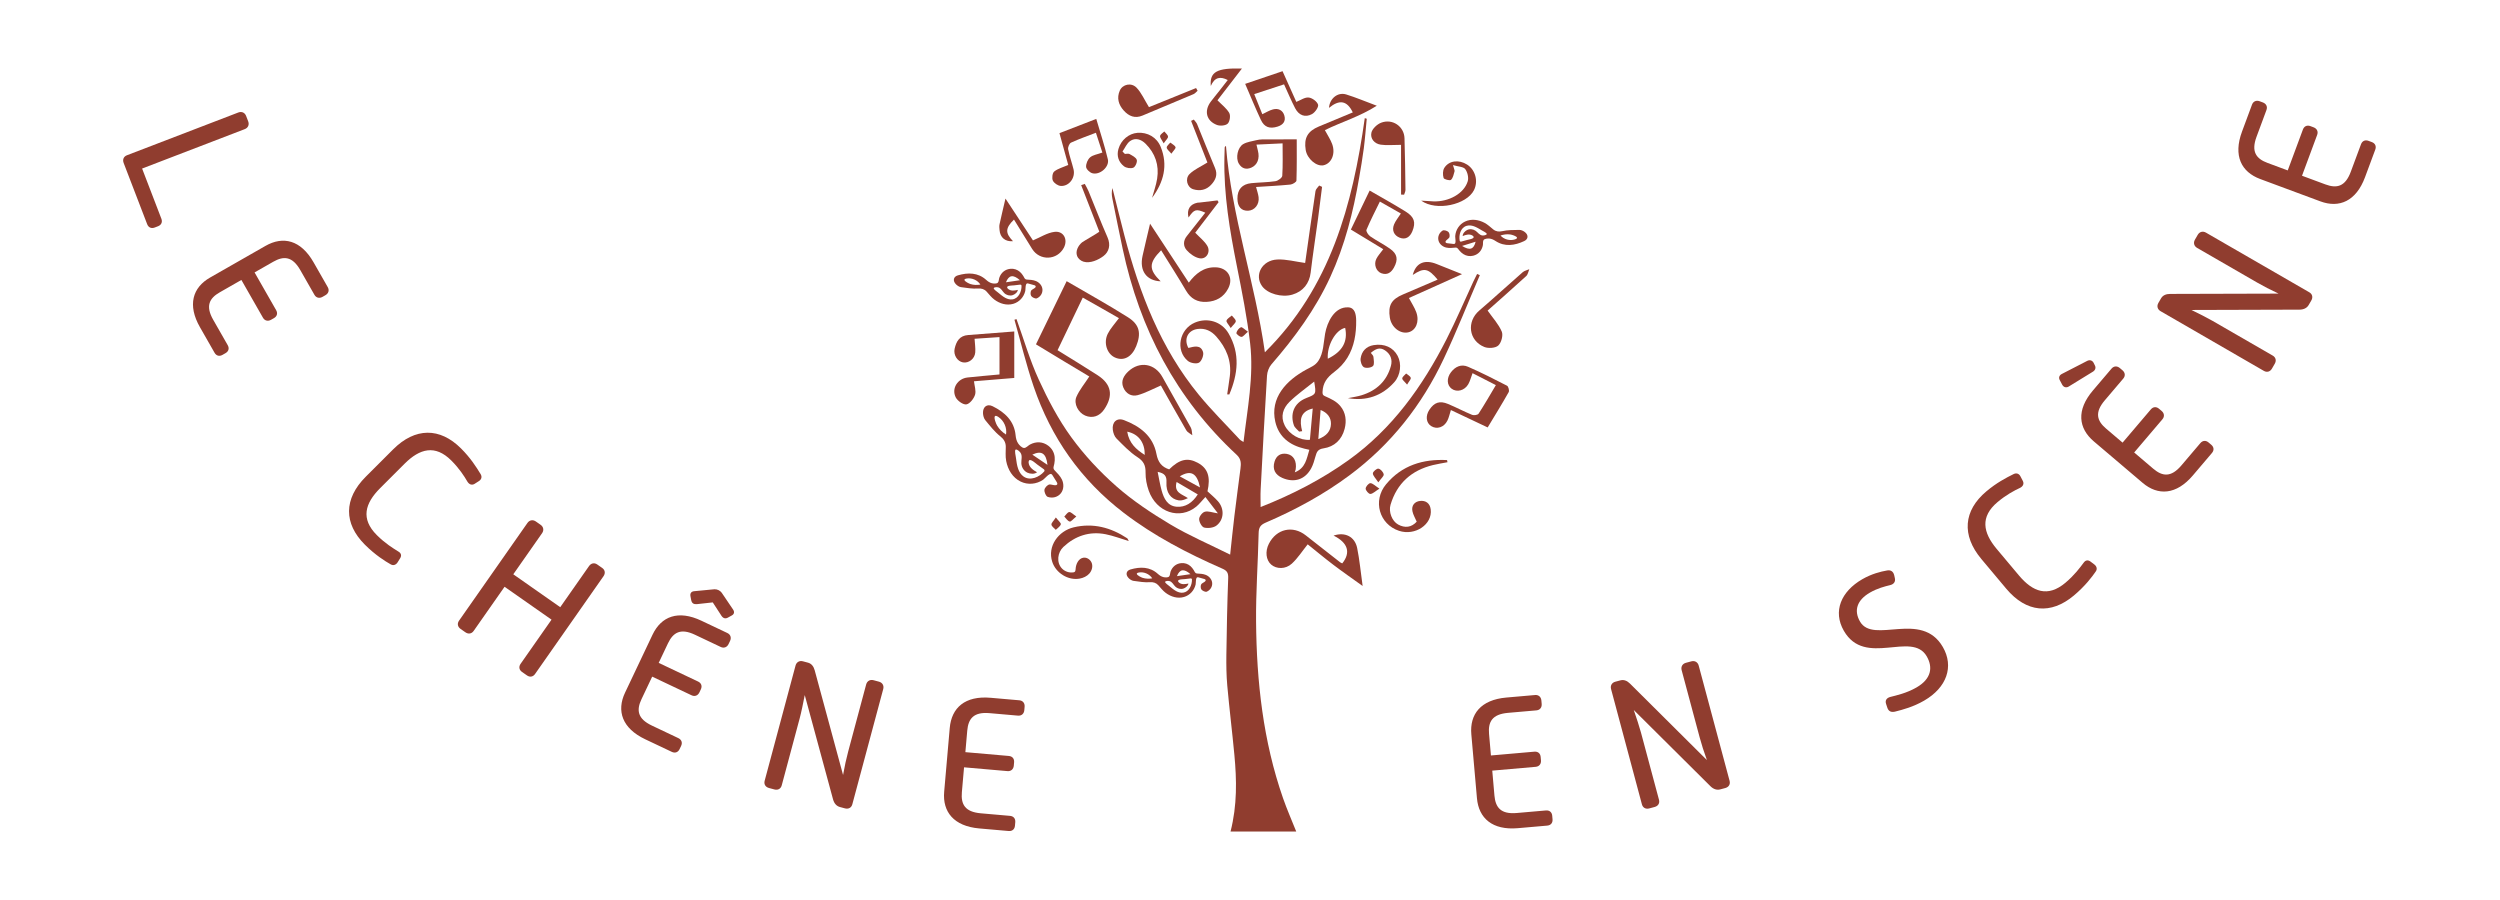 <?xml version="1.0" encoding="UTF-8" standalone="no"?>
<!-- Created with Inkscape (http://www.inkscape.org/) -->

<svg
   width="500"
   height="180"
   viewBox="0 0 132.292 47.625"
   version="1.1"
   id="svg1752"
   inkscape:version="1.2.1 (9c6d41e410, 2022-07-14)"
   sodipodi:docname="logo_horiz_brun.svg"
   xmlns:inkscape="http://www.inkscape.org/namespaces/inkscape"
   xmlns:sodipodi="http://sodipodi.sourceforge.net/DTD/sodipodi-0.dtd"
   xmlns="http://www.w3.org/2000/svg"
   xmlns:svg="http://www.w3.org/2000/svg">
  <sodipodi:namedview
     id="namedview1754"
     pagecolor="#ffffff"
     bordercolor="#666666"
     borderopacity="1.0"
     inkscape:showpageshadow="2"
     inkscape:pageopacity="0.0"
     inkscape:pagecheckerboard="0"
     inkscape:deskcolor="#d1d1d1"
     inkscape:document-units="mm"
     showgrid="false"
     inkscape:zoom="0.84096521"
     inkscape:cx="420.94488"
     inkscape:cy="2.3782197"
     inkscape:window-width="1916"
     inkscape:window-height="1031"
     inkscape:window-x="0"
     inkscape:window-y="0"
     inkscape:window-maximized="1"
     inkscape:current-layer="layer1" />
  <defs
     id="defs1749" />
  <g
     inkscape:label="Calque 1"
     inkscape:groupmode="layer"
     id="layer1">
    <g
       id="g5523">
      <path
         d="m 66.708,26.831 c 1.668,-0.658 3.214,-1.453 4.642,-2.474 2.321,-1.66 3.924,-3.906 5.198,-6.411 0.508,-0.999 0.946,-2.033 1.418,-3.05 0.063,-0.135 0.132,-0.267 0.198,-0.4 0.048,0.021 0.096,0.043 0.144,0.064 -0.634,1.476 -1.226,2.972 -1.91,4.425 -1.154,2.449 -2.788,4.529 -4.971,6.155 -1.377,1.026 -2.876,1.839 -4.45,2.515 -0.282,0.121 -0.368,0.261 -0.374,0.559 -0.035,1.555 -0.149,3.11 -0.136,4.665 0.027,3.184 0.371,6.329 1.427,9.359 0.209,0.6 0.467,1.183 0.698,1.764 h -3.476 c 0.355,-1.395 0.328,-2.731 0.202,-4.068 -0.115,-1.219 -0.265,-2.434 -0.375,-3.654 -0.048,-0.539 -0.055,-1.083 -0.048,-1.624 0.019,-1.356 0.045,-2.712 0.097,-4.066 0.011,-0.277 -0.065,-0.393 -0.308,-0.499 -1.841,-0.806 -3.617,-1.727 -5.222,-2.956 -2.273,-1.74 -3.844,-3.982 -4.763,-6.675 -0.396,-1.161 -0.682,-2.36 -1.018,-3.542 0.036,-0.011 0.072,-0.021 0.109,-0.032 0.387,1.071 0.705,2.173 1.179,3.204 0.484,1.054 1.033,2.102 1.712,3.037 0.69,0.949 1.51,1.829 2.391,2.604 0.871,0.766 1.856,1.421 2.855,2.017 0.992,0.592 2.064,1.05 3.169,1.601 0.083,-0.768 0.147,-1.413 0.225,-2.055 0.101,-0.832 0.213,-1.663 0.32,-2.494 0.035,-0.271 0.043,-0.507 -0.2,-0.733 -3.204,-2.971 -5.131,-6.653 -6.033,-10.9 -0.188,-0.886 -0.368,-1.774 -0.546,-2.661 -0.036,-0.178 -0.047,-0.361 0.004,-0.556 0.212,0.841 0.417,1.684 0.637,2.523 0.798,3.045 1.91,5.95 3.934,8.417 0.677,0.825 1.439,1.579 2.164,2.364 0.044,0.047 0.11,0.074 0.201,0.134 0.206,-1.764 0.553,-3.48 0.351,-5.215 -0.16,-1.378 -0.433,-2.745 -0.705,-4.107 -0.376,-1.886 -0.696,-3.775 -0.657,-5.707 0.004,-0.186 0.008,-0.371 0.015,-0.557 9.15e-4,-0.025 0.02,-0.05 0.068,-0.082 0.289,3.702 1.538,7.215 2.059,10.921 3.473,-3.436 4.639,-7.8 5.286,-12.39 l 0.104,0.033 C 72.274,6.806 72.235,7.33 72.168,7.851 72.101,8.371 72.011,8.889 71.922,9.405 c -0.311,1.808 -0.756,3.576 -1.528,5.253 -0.788,1.713 -1.888,3.21 -3.116,4.625 -0.133,0.153 -0.219,0.391 -0.232,0.596 -0.124,2.007 -0.23,4.016 -0.336,6.024 -0.016,0.295 -0.002,0.591 -0.002,0.928"
         style="fill:#903d2f;fill-opacity:1;fill-rule:nonzero;stroke:none;stroke-width:0.114"
         id="path22"
         clip-path="none" />
      <path
         d="m 54.82,18.221 c 0.548,-1.128 1.075,-2.213 1.624,-3.342 1.104,0.645 2.197,1.248 3.25,1.914 0.614,0.388 0.701,0.85 0.432,1.521 -0.234,0.582 -0.668,0.813 -1.132,0.601 -0.417,-0.19 -0.614,-0.781 -0.371,-1.26 0.144,-0.285 0.374,-0.526 0.588,-0.819 -0.292,-0.167 -0.607,-0.347 -0.922,-0.526 -0.319,-0.181 -0.64,-0.362 -0.993,-0.562 -0.454,0.947 -0.894,1.866 -1.334,2.784 0.728,0.453 1.434,0.879 2.125,1.327 0.733,0.476 0.837,1.079 0.341,1.809 -0.248,0.365 -0.624,0.485 -1.007,0.322 -0.359,-0.154 -0.62,-0.627 -0.46,-0.993 0.16,-0.366 0.429,-0.685 0.681,-1.074 -0.41,-0.246 -0.881,-0.527 -1.35,-0.81 -0.474,-0.286 -0.947,-0.573 -1.472,-0.892"
         style="fill:#903d2f;fill-opacity:1;fill-rule:nonzero;stroke:none;stroke-width:0.114"
         id="path26"
         clip-path="none" />
      <path
         d="m 69.199,28.804 c -0.288,0.359 -0.524,0.732 -0.838,1.021 -0.337,0.309 -0.816,0.291 -1.093,0.052 -0.277,-0.239 -0.329,-0.696 -0.125,-1.099 0.402,-0.796 1.269,-0.991 1.957,-0.446 0.602,0.477 1.209,0.949 1.815,1.422 0.033,0.026 0.075,0.039 0.113,0.058 0.463,-0.575 0.299,-1.096 -0.46,-1.469 0.593,-0.208 1.126,0.048 1.249,0.658 0.126,0.622 0.184,1.257 0.289,2.008 -0.57,-0.411 -1.067,-0.754 -1.548,-1.12 -0.483,-0.367 -0.95,-0.757 -1.36,-1.085"
         style="fill:#903d2f;fill-opacity:1;fill-rule:nonzero;stroke:none;stroke-width:0.114"
         id="path30"
         clip-path="none" />
      <path
         d="m 61.443,13.244 c -0.665,0.675 -0.658,1.021 -0.024,1.643 -0.753,-0.031 -1.133,-0.56 -0.959,-1.346 0.116,-0.523 0.243,-1.043 0.397,-1.704 0.712,1.083 1.373,2.089 2.05,3.119 0.362,-0.477 0.789,-0.829 1.418,-0.811 0.644,0.019 0.966,0.558 0.664,1.128 -0.239,0.453 -0.633,0.675 -1.141,0.702 -0.487,0.026 -0.837,-0.168 -1.089,-0.598 -0.415,-0.709 -0.862,-1.4 -1.316,-2.133"
         style="fill:#903d2f;fill-opacity:1;fill-rule:nonzero;stroke:none;stroke-width:0.114"
         id="path34"
         clip-path="none" />
      <path
         d="m 69.064,13.915 c 0.174,-1.221 0.354,-2.515 0.548,-3.806 0.016,-0.104 0.128,-0.195 0.195,-0.291 0.051,0.023 0.102,0.047 0.153,0.07 -0.07,0.557 -0.137,1.114 -0.212,1.671 -0.129,0.956 -0.278,1.91 -0.392,2.868 -0.068,0.568 -0.399,0.997 -0.971,1.164 -0.561,0.164 -1.311,-0.047 -1.601,-0.45 -0.422,-0.586 -0.004,-1.372 0.805,-1.409 0.478,-0.022 0.963,0.114 1.474,0.183"
         style="fill:#903d2f;fill-opacity:1;fill-rule:nonzero;stroke:none;stroke-width:0.114"
         id="path38"
         clip-path="none" />
      <path
         d="m 52.89,19.817 v -1.979 c -0.427,0.029 -0.873,0.059 -1.319,0.089 0.015,0.257 0.055,0.493 0.036,0.723 -0.028,0.342 -0.347,0.581 -0.652,0.526 -0.298,-0.054 -0.512,-0.395 -0.439,-0.723 0.086,-0.387 0.259,-0.691 0.716,-0.724 0.805,-0.057 1.609,-0.124 2.44,-0.189 v 2.46 c -0.732,0.06 -1.436,0.118 -2.132,0.176 0.026,0.248 0.122,0.509 0.055,0.718 -0.066,0.207 -0.279,0.478 -0.459,0.505 -0.171,0.025 -0.467,-0.187 -0.561,-0.37 -0.239,-0.469 0.099,-0.997 0.627,-1.054 0.549,-0.059 1.099,-0.105 1.688,-0.16"
         style="fill:#903d2f;fill-opacity:1;fill-rule:nonzero;stroke:none;stroke-width:0.114"
         id="path42"
         clip-path="none" />
      <path
         d="m 66.488,7.653 c 0.031,0.128 0.052,0.225 0.076,0.32 0.108,0.415 -0.025,0.76 -0.354,0.9 -0.278,0.118 -0.505,0.038 -0.656,-0.216 -0.177,-0.298 -0.067,-0.857 0.236,-1.033 0.199,-0.115 0.45,-0.145 0.68,-0.203 0.11,-0.028 0.225,-0.044 0.338,-0.045 0.597,-0.004 1.193,-0.002 1.811,-0.002 0,0.687 0.01,1.435 -0.015,2.182 -0.003,0.077 -0.204,0.2 -0.322,0.211 -0.593,0.058 -1.19,0.087 -1.815,0.128 0.049,0.193 0.112,0.363 0.134,0.539 0.048,0.383 -0.209,0.703 -0.555,0.717 -0.359,0.014 -0.561,-0.215 -0.565,-0.64 -0.004,-0.484 0.245,-0.77 0.737,-0.819 0.424,-0.042 0.854,-0.041 1.274,-0.104 0.138,-0.021 0.355,-0.179 0.362,-0.285 0.036,-0.564 0.017,-1.132 0.017,-1.717 -0.469,0.023 -0.906,0.044 -1.385,0.066"
         style="fill:#903d2f;fill-opacity:1;fill-rule:nonzero;stroke:none;stroke-width:0.114"
         id="path46"
         clip-path="none" />
      <path
         d="m 78.724,22.619 c -0.683,-0.323 -1.31,-0.619 -1.948,-0.921 -0.062,0.195 -0.1,0.389 -0.184,0.559 -0.177,0.359 -0.557,0.479 -0.856,0.292 -0.273,-0.17 -0.315,-0.541 -0.097,-0.867 0.259,-0.388 0.544,-0.49 0.983,-0.307 0.432,0.179 0.846,0.401 1.278,0.578 0.094,0.038 0.296,0.007 0.341,-0.062 0.316,-0.485 0.604,-0.989 0.915,-1.512 -0.432,-0.221 -0.831,-0.426 -1.234,-0.632 -0.084,0.222 -0.13,0.418 -0.226,0.584 -0.197,0.341 -0.604,0.441 -0.878,0.241 -0.26,-0.19 -0.274,-0.565 -0.038,-0.874 0.236,-0.308 0.553,-0.443 0.903,-0.29 0.701,0.306 1.385,0.651 2.064,1.003 0.073,0.038 0.131,0.262 0.088,0.338 -0.348,0.618 -0.722,1.222 -1.112,1.869"
         style="fill:#903d2f;fill-opacity:1;fill-rule:nonzero;stroke:none;stroke-width:0.114"
         id="path50"
         clip-path="none" />
      <path
         d="m 72.478,10.084 c 0.656,0.381 1.289,0.729 1.902,1.11 0.468,0.29 0.547,0.574 0.359,1.04 -0.126,0.311 -0.36,0.47 -0.675,0.343 -0.296,-0.119 -0.423,-0.387 -0.295,-0.701 0.078,-0.191 0.219,-0.356 0.36,-0.578 -0.338,-0.192 -0.7,-0.398 -1.111,-0.632 -0.248,0.511 -0.499,0.994 -0.709,1.495 -0.032,0.077 0.095,0.273 0.198,0.344 0.338,0.234 0.71,0.419 1.046,0.656 0.395,0.278 0.443,0.574 0.21,0.998 -0.147,0.266 -0.357,0.413 -0.667,0.3 -0.275,-0.1 -0.409,-0.464 -0.267,-0.755 0.085,-0.174 0.226,-0.321 0.369,-0.517 -0.561,-0.34 -1.125,-0.682 -1.714,-1.04 0.332,-0.689 0.655,-1.361 0.993,-2.063"
         style="fill:#903d2f;fill-opacity:1;fill-rule:nonzero;stroke:none;stroke-width:0.114"
         id="path54"
         clip-path="none" />
      <path
         d="m 70.108,6.886 c 0.139,0.262 0.293,0.487 0.385,0.735 0.189,0.51 -0.03,1.024 -0.448,1.123 -0.372,0.088 -0.875,-0.338 -0.951,-0.805 -0.103,-0.633 0.099,-0.996 0.693,-1.244 0.599,-0.249 1.198,-0.498 1.798,-0.747 -0.301,-0.629 -0.707,-0.696 -1.258,-0.24 0.03,-0.492 0.459,-0.849 0.91,-0.71 0.511,0.158 1.005,0.368 1.619,0.597 -0.914,0.581 -1.879,0.862 -2.747,1.291"
         style="fill:#903d2f;fill-opacity:1;fill-rule:nonzero;stroke:none;stroke-width:0.114"
         id="path58"
         clip-path="none" />
      <path
         d="m 76.075,14.797 c -0.511,-0.612 -0.717,-0.643 -1.317,-0.248 0.154,-0.591 0.557,-0.809 1.147,-0.621 0.04,0.013 0.08,0.028 0.12,0.044 0.404,0.161 0.807,0.322 1.34,0.535 -1.008,0.453 -1.924,0.865 -2.81,1.263 0.14,0.267 0.301,0.502 0.393,0.761 0.174,0.493 -0.025,0.955 -0.416,1.052 -0.435,0.108 -0.906,-0.261 -0.986,-0.774 -0.102,-0.652 0.084,-0.972 0.7,-1.23 0.6,-0.252 1.196,-0.512 1.829,-0.783"
         style="fill:#903d2f;fill-opacity:1;fill-rule:nonzero;stroke:none;stroke-width:0.114"
         id="path62"
         clip-path="none" />
      <path
         d="m 76.595,24.46 c -0.255,0.049 -0.512,0.088 -0.764,0.149 -1.141,0.278 -1.909,0.967 -2.248,2.099 -0.114,0.38 0.08,0.871 0.4,1.047 0.367,0.202 0.707,0.153 0.985,-0.148 -0.083,-0.195 -0.188,-0.366 -0.226,-0.551 -0.064,-0.309 0.12,-0.516 0.402,-0.548 0.292,-0.033 0.523,0.113 0.565,0.449 0.098,0.792 -0.825,1.414 -1.679,1.132 -1.042,-0.344 -1.405,-1.595 -0.684,-2.462 0.839,-1.009 1.961,-1.345 3.227,-1.281 0.008,0.038 0.015,0.076 0.023,0.114"
         style="fill:#903d2f;fill-opacity:1;fill-rule:nonzero;stroke:none;stroke-width:0.114"
         id="path66"
         clip-path="none" />
      <path
         d="M 58.334,8.072 C 58.227,7.745 58.114,7.398 57.992,7.025 c -0.454,0.175 -0.894,0.328 -1.315,0.522 -0.09,0.041 -0.176,0.243 -0.155,0.35 0.07,0.36 0.2,0.708 0.287,1.066 0.107,0.443 -0.233,0.903 -0.676,0.876 -0.151,-0.009 -0.356,-0.147 -0.419,-0.282 -0.06,-0.128 -0.026,-0.402 0.072,-0.481 0.195,-0.157 0.462,-0.224 0.742,-0.346 -0.139,-0.505 -0.295,-1.07 -0.465,-1.684 0.626,-0.242 1.254,-0.485 1.948,-0.754 0.215,0.736 0.445,1.43 0.613,2.138 0.095,0.402 -0.424,0.851 -0.826,0.736 -0.136,-0.039 -0.319,-0.215 -0.325,-0.336 -0.009,-0.169 0.085,-0.395 0.214,-0.505 0.15,-0.128 0.385,-0.157 0.649,-0.253"
         style="fill:#903d2f;fill-opacity:1;fill-rule:nonzero;stroke:none;stroke-width:0.114"
         id="path70"
         clip-path="none" />
      <path
         d="m 65.89,4.438 c 0.677,-0.23 1.315,-0.446 1.978,-0.671 0.253,0.564 0.495,1.105 0.729,1.625 0.223,-0.087 0.446,-0.252 0.651,-0.232 0.187,0.019 0.447,0.209 0.5,0.378 0.039,0.127 -0.16,0.412 -0.323,0.5 -0.362,0.197 -0.694,0.066 -0.89,-0.31 -0.208,-0.401 -0.383,-0.82 -0.587,-1.265 -0.517,0.169 -1.024,0.335 -1.578,0.517 0.149,0.372 0.289,0.718 0.428,1.064 0.194,-0.09 0.371,-0.205 0.566,-0.255 0.283,-0.073 0.52,0.044 0.601,0.331 0.084,0.295 -0.067,0.487 -0.357,0.579 C 67.193,6.83 66.907,6.738 66.722,6.345 66.435,5.732 66.179,5.104 65.89,4.438"
         style="fill:#903d2f;fill-opacity:1;fill-rule:nonzero;stroke:none;stroke-width:0.114"
         id="path74"
         clip-path="none" />
      <path
         d="m 61.43,20.398 c -0.449,0.193 -0.827,0.405 -1.232,0.513 -0.326,0.087 -0.623,-0.082 -0.758,-0.413 -0.138,-0.338 0.028,-0.619 0.262,-0.84 0.605,-0.57 1.413,-0.424 1.812,0.298 0.494,0.893 1.008,1.777 1.501,2.671 0.063,0.115 0.054,0.269 0.079,0.405 -0.107,-0.084 -0.252,-0.147 -0.316,-0.257 -0.477,-0.82 -0.938,-1.65 -1.348,-2.377"
         style="fill:#903d2f;fill-opacity:1;fill-rule:nonzero;stroke:none;stroke-width:0.114"
         id="path78"
         clip-path="none" />
      <path
         d="m 78.72,16.434 c 0.271,0.387 0.582,0.72 0.749,1.114 0.083,0.195 -0.023,0.587 -0.185,0.736 -0.15,0.138 -0.525,0.162 -0.737,0.077 -0.833,-0.335 -0.948,-1.345 -0.271,-1.925 0.777,-0.666 1.531,-1.36 2.302,-2.033 0.092,-0.08 0.23,-0.106 0.347,-0.157 -0.052,0.122 -0.072,0.28 -0.162,0.362 -0.701,0.641 -1.415,1.268 -2.043,1.827"
         style="fill:#903d2f;fill-opacity:1;fill-rule:nonzero;stroke:none;stroke-width:0.114"
         id="path82"
         clip-path="none" />
      <path
         d="m 53.656,11.62 c -0.465,0.455 -0.467,0.713 -0.051,1.144 -0.408,0.035 -0.682,-0.191 -0.713,-0.592 -0.008,-0.099 -0.021,-0.203 -5.71e-4,-0.299 0.088,-0.411 0.188,-0.82 0.315,-1.365 0.545,0.829 1.03,1.567 1.455,2.213 0.389,-0.162 0.749,-0.401 1.135,-0.451 0.486,-0.063 0.728,0.405 0.499,0.839 -0.354,0.67 -1.273,0.707 -1.677,0.065 -0.316,-0.503 -0.626,-1.011 -0.962,-1.555"
         style="fill:#903d2f;fill-opacity:1;fill-rule:nonzero;stroke:none;stroke-width:0.114"
         id="path86"
         clip-path="none" />
      <path
         d="m 62.884,18.413 c 0.3,-0.077 0.655,-0.185 0.778,0.216 0.049,0.16 -0.072,0.476 -0.212,0.56 -0.136,0.081 -0.453,0.025 -0.592,-0.09 -0.672,-0.558 -0.452,-1.681 0.373,-2.029 0.664,-0.28 1.413,-0.057 1.779,0.57 0.627,1.074 0.497,2.158 0.041,3.234 -0.037,-0.002 -0.075,-0.004 -0.112,-0.006 0.047,-0.319 0.098,-0.638 0.139,-0.957 0.104,-0.818 -0.189,-1.508 -0.719,-2.106 -0.254,-0.287 -0.58,-0.451 -0.986,-0.397 -0.511,0.068 -0.742,0.528 -0.488,1.005"
         style="fill:#903d2f;fill-opacity:1;fill-rule:nonzero;stroke:none;stroke-width:0.114"
         id="path90"
         clip-path="none" />
      <path
         d="m 56.892,30.233 c 0.021,-0.035 0.023,-0.083 0.026,-0.125 0.014,-0.266 0.16,-0.567 0.424,-0.598 0.192,-0.023 0.381,0.121 0.437,0.306 0.056,0.185 -0.008,0.393 -0.137,0.537 -0.129,0.144 -0.314,0.228 -0.504,0.264 -0.611,0.115 -1.267,-0.296 -1.457,-0.887 -0.268,-0.833 0.333,-1.634 1.133,-1.825 1.028,-0.245 1.966,0.007 2.832,0.578 0.031,0.02 0.042,0.071 0.085,0.148 -0.43,-0.129 -0.82,-0.281 -1.225,-0.361 -0.854,-0.168 -1.61,0.087 -2.235,0.672 -0.309,0.289 -0.383,0.825 -0.072,1.145 0.152,0.156 0.38,0.233 0.596,0.201 0.025,-0.004 0.051,-0.009 0.071,-0.024 0.011,-0.008 0.02,-0.018 0.026,-0.029"
         style="fill:#903d2f;fill-opacity:1;fill-rule:nonzero;stroke:none;stroke-width:0.114"
         id="path94"
         clip-path="none" />
      <path
         d="m 57.403,9.731 c 0.067,0.129 0.145,0.255 0.2,0.389 0.335,0.812 0.648,1.633 1.002,2.436 0.18,0.408 0.081,0.771 -0.215,0.995 -0.271,0.205 -0.706,0.402 -1.051,0.297 -0.151,-0.046 -0.286,-0.157 -0.342,-0.305 -0.096,-0.253 0.053,-0.54 0.258,-0.715 0.066,-0.056 0.927,-0.545 0.916,-0.572 -0.286,-0.733 -0.622,-1.596 -0.958,-2.459 0.063,-0.022 0.126,-0.044 0.189,-0.066"
         style="fill:#903d2f;fill-opacity:1;fill-rule:nonzero;stroke:none;stroke-width:0.114"
         id="path98"
         clip-path="none" />
      <path
         d="m 60.799,5.67 c 0.766,-0.311 1.63,-0.661 2.494,-1.011 0.027,0.048 0.053,0.096 0.08,0.144 -0.072,0.061 -0.134,0.144 -0.217,0.179 -0.898,0.382 -1.799,0.754 -2.698,1.133 -0.402,0.17 -0.724,0.032 -0.991,-0.264 -0.275,-0.305 -0.384,-0.663 -0.211,-1.058 0.146,-0.334 0.61,-0.443 0.89,-0.15 0.258,0.271 0.414,0.64 0.653,1.027"
         style="fill:#903d2f;fill-opacity:1;fill-rule:nonzero;stroke:none;stroke-width:0.114"
         id="path102"
         clip-path="none" />
      <path
         d="m 74.139,7.665 c -0.438,0 -0.763,0.036 -1.076,-0.01 C 72.728,7.607 72.501,7.332 72.57,7.022 c 0.046,-0.209 0.3,-0.446 0.516,-0.529 0.601,-0.231 1.217,0.198 1.236,0.823 0.027,0.91 0.04,1.821 0.051,2.732 0.001,0.084 -0.047,0.169 -0.072,0.254 -0.054,-0.002 -0.107,-0.003 -0.161,-0.005 z"
         style="fill:#903d2f;fill-opacity:1;fill-rule:nonzero;stroke:none;stroke-width:0.114"
         id="path106"
         clip-path="none" />
      <path
         d="m 59.529,8.145 c 0.082,0 0.181,-0.03 0.242,0.006 0.144,0.084 0.341,0.176 0.383,0.308 0.037,0.114 -0.074,0.368 -0.182,0.414 -0.135,0.057 -0.376,0.019 -0.496,-0.075 -0.286,-0.224 -0.396,-0.55 -0.292,-0.913 0.136,-0.478 0.549,-0.82 1.006,-0.856 0.53,-0.042 1.021,0.232 1.228,0.738 0.401,0.979 0.16,1.874 -0.454,2.702 0.092,-0.337 0.214,-0.669 0.268,-1.012 0.114,-0.718 -0.103,-1.35 -0.619,-1.859 -0.224,-0.221 -0.535,-0.332 -0.814,-0.132 -0.175,0.126 -0.269,0.363 -0.4,0.551 0.043,0.043 0.086,0.086 0.128,0.13"
         style="fill:#903d2f;fill-opacity:1;fill-rule:nonzero;stroke:none;stroke-width:0.114"
         id="path110"
         clip-path="none" />
      <path
         d="m 71.323,21.07 c 0.243,-0.05 0.492,-0.082 0.728,-0.155 0.789,-0.243 1.335,-0.75 1.553,-1.555 0.087,-0.322 -0.012,-0.617 -0.313,-0.819 -0.286,-0.192 -0.506,-0.071 -0.752,0.132 0.053,0.076 0.131,0.138 0.138,0.207 0.016,0.166 0.063,0.4 -0.023,0.487 -0.096,0.096 -0.366,0.131 -0.485,0.062 -0.112,-0.065 -0.19,-0.308 -0.17,-0.457 0.053,-0.383 0.295,-0.645 0.688,-0.709 0.575,-0.093 1.036,0.123 1.272,0.569 0.221,0.419 0.16,1.015 -0.18,1.395 -0.653,0.73 -1.485,1.008 -2.457,0.842"
         style="fill:#903d2f;fill-opacity:1;fill-rule:nonzero;stroke:none;stroke-width:0.114"
         id="path114"
         clip-path="none" />
      <path
         d="m 65.718,3.628 c -0.474,0.616 -0.898,1.165 -1.294,1.679 0.221,0.228 0.478,0.418 0.624,0.672 0.078,0.137 0.031,0.451 -0.081,0.562 C 64.855,6.65 64.564,6.675 64.399,6.613 63.831,6.398 63.705,5.867 64.071,5.379 64.216,5.185 64.372,5 64.522,4.81 64.669,4.623 64.813,4.436 64.969,4.235 64.572,4.032 64.277,4.08 64.071,4.55 64.006,3.796 64.403,3.589 65.718,3.628"
         style="fill:#903d2f;fill-opacity:1;fill-rule:nonzero;stroke:none;stroke-width:0.114"
         id="path118"
         clip-path="none" />
      <path
         d="m 64.485,10.697 c -0.429,0.561 -0.858,1.122 -1.238,1.618 0.23,0.242 0.483,0.435 0.636,0.689 0.197,0.327 -0.045,0.73 -0.405,0.664 -0.249,-0.045 -0.509,-0.234 -0.683,-0.43 -0.184,-0.207 -0.194,-0.494 0.007,-0.745 0.328,-0.408 0.649,-0.821 0.978,-1.239 -0.492,-0.214 -0.587,-0.183 -0.887,0.256 -0.101,-0.422 0.069,-0.703 0.478,-0.785 0.042,-0.008 0.086,-0.004 0.128,-0.009 0.309,-0.036 0.618,-0.074 0.927,-0.111 0.019,0.031 0.039,0.061 0.058,0.092"
         style="fill:#903d2f;fill-opacity:1;fill-rule:nonzero;stroke:none;stroke-width:0.114"
         id="path122"
         clip-path="none" />
      <path
         d="M 63.892,8.599 C 63.628,7.925 63.329,7.16 63.029,6.396 c 0.048,-0.023 0.096,-0.046 0.144,-0.069 0.059,0.08 0.136,0.152 0.173,0.241 0.319,0.773 0.622,1.553 0.949,2.322 0.154,0.362 0.028,0.637 -0.207,0.889 -0.259,0.279 -0.595,0.341 -0.944,0.236 C 62.822,9.919 62.691,9.459 62.95,9.207 63.2,8.964 63.542,8.818 63.892,8.599"
         style="fill:#903d2f;fill-opacity:1;fill-rule:nonzero;stroke:none;stroke-width:0.114"
         id="path126"
         clip-path="none" />
      <path
         d="m 75.205,10.617 c 0.264,0.016 0.454,0.032 0.645,0.039 0.818,0.031 1.625,-0.415 1.819,-1.067 C 77.725,9.399 77.656,9.108 77.534,8.947 77.437,8.82 77.171,8.82 76.887,8.736 c 0.054,0.205 0.098,0.276 0.083,0.331 -0.046,0.16 -0.08,0.353 -0.191,0.451 -0.06,0.054 -0.365,-0.027 -0.388,-0.1 -0.05,-0.161 -0.05,-0.393 0.035,-0.53 0.246,-0.396 0.775,-0.455 1.208,-0.179 0.439,0.279 0.601,0.88 0.364,1.353 -0.387,0.772 -1.993,1.131 -2.792,0.556"
         style="fill:#903d2f;fill-opacity:1;fill-rule:nonzero;stroke:none;stroke-width:0.114"
         id="path130"
         clip-path="none" />
      <path
         d="m 72.995,25.858 c -0.227,0.141 -0.353,0.277 -0.482,0.28 -0.086,0.003 -0.249,-0.185 -0.247,-0.284 0.002,-0.104 0.165,-0.291 0.25,-0.287 0.131,0.007 0.256,0.145 0.479,0.291"
         style="fill:#903d2f;fill-opacity:1;fill-rule:nonzero;stroke:none;stroke-width:0.114"
         id="path134"
         clip-path="none" />
      <path
         d="m 72.934,25.523 c -0.144,-0.222 -0.286,-0.349 -0.286,-0.475 0,-0.09 0.208,-0.266 0.294,-0.249 0.114,0.021 0.26,0.183 0.279,0.303 0.015,0.095 -0.14,0.218 -0.287,0.422"
         style="fill:#903d2f;fill-opacity:1;fill-rule:nonzero;stroke:none;stroke-width:0.114"
         id="path138"
         clip-path="none" />
      <path
         d="m 66.037,17.554 c -0.162,0.136 -0.255,0.274 -0.345,0.273 -0.096,-0.002 -0.279,-0.155 -0.267,-0.208 0.026,-0.118 0.132,-0.259 0.24,-0.302 0.065,-0.025 0.196,0.119 0.373,0.237"
         style="fill:#903d2f;fill-opacity:1;fill-rule:nonzero;stroke:none;stroke-width:0.114"
         id="path146"
         clip-path="none" />
      <path
         d="m 65.125,17.358 c -0.115,-0.19 -0.246,-0.315 -0.222,-0.391 0.034,-0.109 0.181,-0.182 0.28,-0.27 0.075,0.098 0.206,0.195 0.21,0.296 0.003,0.092 -0.131,0.189 -0.268,0.365"
         style="fill:#903d2f;fill-opacity:1;fill-rule:nonzero;stroke:none;stroke-width:0.114"
         id="path154"
         clip-path="none" />
      <path
         d="m 74.458,20.352 c -0.131,-0.16 -0.26,-0.249 -0.255,-0.328 0.006,-0.091 0.132,-0.173 0.206,-0.259 0.086,0.075 0.221,0.138 0.243,0.229 0.019,0.076 -0.094,0.184 -0.194,0.358"
         style="fill:#903d2f;fill-opacity:1;fill-rule:nonzero;stroke:none;stroke-width:0.114"
         id="path158"
         clip-path="none" />
      <path
         d="M 61.984,8.132 C 61.869,7.99 61.745,7.904 61.739,7.809 c -0.005,-0.084 0.12,-0.176 0.188,-0.264 0.098,0.08 0.245,0.144 0.278,0.245 0.022,0.068 -0.115,0.189 -0.22,0.342"
         style="fill:#903d2f;fill-opacity:1;fill-rule:nonzero;stroke:none;stroke-width:0.114"
         id="path162"
         clip-path="none" />
      <path
         d="M 61.578,7.587 C 61.476,7.39 61.374,7.283 61.388,7.195 c 0.015,-0.089 0.144,-0.16 0.223,-0.239 0.071,0.09 0.189,0.177 0.197,0.272 0.007,0.085 -0.109,0.18 -0.231,0.359"
         style="fill:#903d2f;fill-opacity:1;fill-rule:nonzero;stroke:none;stroke-width:0.114"
         id="path166"
         clip-path="none" />
      <path
         d="m 69.761,23.233 c 0.042,-0.536 0.08,-1.02 0.121,-1.538 0.36,0.142 0.557,0.403 0.548,0.739 -0.01,0.372 -0.236,0.643 -0.669,0.799 m -0.628,-2.172 c -0.712,0.276 -0.858,0.897 -0.664,1.447 0.045,0.127 0.182,0.222 0.277,0.331 0.053,-0.007 0.107,-0.015 0.16,-0.022 -0.142,-0.559 -0.127,-1.035 0.559,-1.199 -0.051,0.57 -0.1,1.115 -0.149,1.655 -0.517,0.046 -1.096,-0.284 -1.334,-0.763 -0.236,-0.475 -0.086,-0.911 0.253,-1.245 0.389,-0.383 0.844,-0.698 1.308,-1.073 0.109,0.664 0.11,0.667 -0.41,0.868 m 2.05,-3.709 c 0.148,0.733 -0.148,1.258 -0.92,1.632 -0.056,-0.696 0.418,-1.537 0.92,-1.632 m -1.183,3.516 c -0.016,-0.038 -0.017,-0.082 -0.016,-0.123 0.017,-0.484 0.246,-0.78 0.619,-1.06 0.276,-0.206 0.514,-0.46 0.696,-0.753 0.365,-0.589 0.475,-1.293 0.465,-1.976 -0.005,-0.316 -0.065,-0.671 -0.415,-0.691 -0.738,-0.041 -1.123,0.791 -1.229,1.393 -0.084,0.476 -0.08,1.024 -0.357,1.44 -0.164,0.246 -0.398,0.328 -0.648,0.465 -1.041,0.567 -1.923,1.487 -1.63,2.759 0.184,0.799 0.758,1.235 1.537,1.421 0.078,0.019 0.156,0.035 0.264,0.06 -0.145,0.477 -0.199,0.968 -0.77,1.194 0.025,-0.08 0.041,-0.117 0.047,-0.155 0.067,-0.431 -0.107,-0.762 -0.475,-0.823 -0.312,-0.051 -0.546,0.085 -0.644,0.411 -0.117,0.392 0.022,0.69 0.412,0.861 0.627,0.274 1.203,0.092 1.528,-0.506 0.106,-0.196 0.167,-0.419 0.228,-0.636 0.064,-0.225 0.117,-0.376 0.424,-0.422 0.573,-0.086 0.967,-0.45 1.118,-1.034 0.11,-0.422 0.062,-0.857 -0.224,-1.199 -0.222,-0.265 -0.492,-0.381 -0.799,-0.52 -0.045,-0.02 -0.092,-0.043 -0.119,-0.083 -0.005,-0.007 -0.009,-0.015 -0.012,-0.022"
         style="fill:#903d2f;fill-opacity:1;fill-rule:nonzero;stroke:none;stroke-width:0.114"
         id="path170"
         clip-path="none" />
      <path
         d="m 62.429,25.206 c 0.583,-0.349 0.913,-0.18 1.072,0.587 -0.381,-0.209 -0.699,-0.383 -1.072,-0.587 m -0.17,1.608 c -0.479,-0.039 -0.672,-0.437 -0.787,-0.849 -0.089,-0.316 -0.139,-0.643 -0.213,-0.995 0.384,0.071 0.484,0.238 0.466,0.553 -0.031,0.534 0.224,0.89 0.651,0.956 0.152,0.023 0.317,-0.038 0.484,-0.12 -0.314,-0.216 -0.753,-0.279 -0.598,-0.854 0.376,0.221 0.739,0.434 1.121,0.658 -0.287,0.446 -0.655,0.69 -1.124,0.652 m -2.61,-3.972 c 0.633,0.127 0.937,0.62 0.927,1.23 -0.454,-0.29 -0.828,-0.617 -0.927,-1.23 m 4.799,3.68 c -0.167,-0.189 -0.366,-0.35 -0.552,-0.525 0.174,-0.765 0.019,-1.22 -0.515,-1.508 -0.536,-0.289 -0.965,-0.191 -1.513,0.348 -0.397,-0.129 -0.591,-0.383 -0.672,-0.814 -0.178,-0.947 -0.869,-1.469 -1.715,-1.791 -0.382,-0.145 -0.648,0.105 -0.594,0.517 0.021,0.16 0.086,0.346 0.195,0.455 0.35,0.35 0.697,0.72 1.108,0.986 0.333,0.216 0.436,0.441 0.43,0.818 -0.005,0.318 0.06,0.653 0.167,0.955 0.408,1.155 1.65,1.563 2.521,0.842 0.16,-0.133 0.289,-0.304 0.478,-0.506 0.22,0.288 0.428,0.56 0.662,0.866 -0.302,-0.046 -0.517,-0.135 -0.693,-0.086 -0.133,0.037 -0.3,0.252 -0.3,0.389 -6.86e-4,0.157 0.14,0.417 0.265,0.448 0.201,0.049 0.492,0.016 0.651,-0.105 0.41,-0.312 0.427,-0.896 0.078,-1.289"
         style="fill:#903d2f;fill-opacity:1;fill-rule:nonzero;stroke:none;stroke-width:0.114"
         id="path174"
         clip-path="none" />
      <path
         d="m 62.279,30.488 c 0.249,-0.037 0.462,-0.068 0.717,-0.105 -0.35,-0.306 -0.566,-0.268 -0.717,0.105 m -2.122,-0.122 c 0.007,0.08 0.235,0.19 0.315,0.214 0.163,0.049 0.334,0.053 0.501,0.024 -0.146,-0.227 -0.433,-0.354 -0.699,-0.31 -0.089,0.015 -0.121,0.041 -0.118,0.073 m 1.498,0.433 c 0.005,0.056 0.175,0.175 0.215,0.208 0.12,0.098 0.24,0.204 0.378,0.277 0.11,0.058 0.236,0.094 0.359,0.077 0.322,-0.042 0.476,-0.407 0.469,-0.697 -9.15e-4,-0.035 -0.033,-0.061 -0.067,-0.057 -0.108,0.012 -0.215,0.025 -0.323,0.038 -0.064,0.007 -0.36,0.001 -0.346,0.104 0.004,0.03 0.026,0.055 0.049,0.075 0.14,0.122 0.332,0.092 0.499,0.052 -0.013,0.127 -0.159,0.237 -0.271,0.271 -0.15,0.045 -0.316,-0.002 -0.426,-0.111 -0.098,-0.097 -0.16,-0.249 -0.303,-0.287 -0.047,-0.013 -0.21,-0.023 -0.231,0.041 -9.15e-4,0.003 -0.001,0.006 -10e-4,0.009 M 63.747,30.645 c -0.01,-0.004 -0.02,-0.007 -0.03,-0.01 -0.094,-0.026 -0.188,-0.053 -0.282,-0.079 -0.023,-0.006 -0.047,-0.013 -0.071,-0.01 -0.101,0.015 -0.077,0.305 -0.096,0.386 -0.074,0.312 -0.302,0.566 -0.612,0.657 -0.341,0.101 -0.691,-0.009 -0.969,-0.215 -0.159,-0.118 -0.266,-0.267 -0.398,-0.41 -0.117,-0.126 -0.264,-0.168 -0.433,-0.156 -0.29,0.021 -0.586,-0.03 -0.877,-0.071 -0.091,-0.013 -0.188,-0.078 -0.255,-0.146 -0.173,-0.176 -0.137,-0.39 0.096,-0.457 0.515,-0.15 1.029,-0.15 1.452,0.235 0.083,0.075 0.178,0.141 0.288,0.168 0.08,0.02 0.238,0.035 0.303,-0.028 0.055,-0.054 0.051,-0.179 0.076,-0.252 0.09,-0.259 0.293,-0.435 0.573,-0.459 0.179,-0.015 0.349,0.04 0.483,0.159 0.068,0.06 0.124,0.132 0.171,0.208 0.052,0.084 0.068,0.176 0.182,0.183 0.154,0.009 0.315,0.016 0.46,0.074 0.175,0.07 0.32,0.231 0.337,0.424 0.017,0.202 -0.104,0.384 -0.287,0.463 -0.07,0.03 -0.23,-0.043 -0.285,-0.117 -0.049,-0.065 -0.047,-0.226 0.003,-0.291 0.043,-0.057 0.3,-0.141 0.206,-0.237 -0.01,-0.01 -0.022,-0.016 -0.035,-0.021"
         style="fill:#903d2f;fill-opacity:1;fill-rule:nonzero;stroke:none;stroke-width:0.114"
         id="path178"
         clip-path="none" />
      <path
         d="m 53.231,14.938 c 0.258,-0.038 0.478,-0.07 0.742,-0.109 -0.362,-0.317 -0.585,-0.278 -0.742,0.109 m -2.196,-0.126 c 0.008,0.082 0.243,0.197 0.326,0.222 0.168,0.051 0.346,0.055 0.519,0.025 -0.151,-0.235 -0.448,-0.366 -0.723,-0.321 -0.092,0.015 -0.125,0.043 -0.122,0.075 m 1.55,0.448 c 0.005,0.058 0.182,0.182 0.223,0.215 0.125,0.102 0.248,0.211 0.391,0.287 0.114,0.06 0.244,0.097 0.372,0.08 0.333,-0.044 0.493,-0.422 0.485,-0.722 -10e-4,-0.036 -0.034,-0.063 -0.07,-0.059 -0.111,0.013 -0.223,0.026 -0.334,0.039 -0.066,0.008 -0.373,0.001 -0.358,0.108 0.004,0.031 0.027,0.057 0.051,0.078 0.146,0.126 0.344,0.095 0.516,0.053 -0.014,0.131 -0.164,0.245 -0.28,0.281 -0.155,0.047 -0.327,-0.002 -0.441,-0.115 -0.101,-0.1 -0.166,-0.257 -0.314,-0.298 -0.048,-0.013 -0.218,-0.024 -0.24,0.043 -9.14e-4,0.003 -0.001,0.006 -9.14e-4,0.009 m 2.166,-0.161 c -0.01,-0.004 -0.021,-0.007 -0.031,-0.01 l -0.292,-0.082 c -0.024,-0.007 -0.049,-0.014 -0.074,-0.01 -0.105,0.015 -0.08,0.316 -0.1,0.4 -0.076,0.323 -0.313,0.585 -0.633,0.68 -0.353,0.104 -0.715,-0.009 -1.003,-0.223 -0.165,-0.122 -0.275,-0.277 -0.412,-0.425 -0.121,-0.131 -0.273,-0.174 -0.448,-0.161 -0.3,0.021 -0.607,-0.031 -0.908,-0.073 -0.094,-0.013 -0.195,-0.081 -0.264,-0.151 -0.179,-0.182 -0.141,-0.403 0.1,-0.473 0.533,-0.155 1.065,-0.155 1.503,0.243 0.086,0.078 0.184,0.146 0.298,0.174 0.082,0.021 0.246,0.036 0.313,-0.029 0.057,-0.055 0.053,-0.185 0.079,-0.26 0.093,-0.268 0.304,-0.45 0.593,-0.475 0.185,-0.016 0.361,0.042 0.5,0.164 0.07,0.062 0.128,0.136 0.177,0.216 0.054,0.087 0.07,0.183 0.189,0.19 0.159,0.009 0.326,0.017 0.476,0.077 0.181,0.072 0.332,0.24 0.348,0.438 0.018,0.209 -0.108,0.398 -0.297,0.479 -0.072,0.031 -0.238,-0.044 -0.295,-0.122 -0.05,-0.067 -0.048,-0.234 0.003,-0.302 0.045,-0.059 0.311,-0.146 0.213,-0.245 -0.01,-0.01 -0.023,-0.017 -0.036,-0.022"
         style="fill:#903d2f;fill-opacity:1;fill-rule:nonzero;stroke:none;stroke-width:0.114"
         id="path182"
         clip-path="none" />
      <path
         d="m 78.085,12.791 c -0.249,0.077 -0.462,0.144 -0.717,0.223 0.406,0.257 0.621,0.183 0.717,-0.223 m 2.189,-0.216 c -0.02,-0.08 -0.27,-0.157 -0.357,-0.168 -0.174,-0.024 -0.35,-10e-4 -0.516,0.056 0.186,0.208 0.499,0.293 0.764,0.205 0.089,-0.029 0.117,-0.061 0.109,-0.093 m -1.601,-0.203 c -0.014,-0.057 -0.207,-0.151 -0.253,-0.178 -0.139,-0.081 -0.278,-0.17 -0.431,-0.223 -0.122,-0.042 -0.256,-0.058 -0.38,-0.021 -0.322,0.095 -0.422,0.493 -0.367,0.788 0.006,0.035 0.043,0.057 0.078,0.048 0.108,-0.03 0.216,-0.06 0.324,-0.09 0.064,-0.018 0.368,-0.059 0.337,-0.162 -0.009,-0.03 -0.035,-0.052 -0.062,-0.069 -0.163,-0.102 -0.355,-0.041 -0.518,0.027 -0.007,-0.132 0.124,-0.268 0.234,-0.321 0.146,-0.071 0.323,-0.049 0.453,0.045 0.115,0.083 0.204,0.229 0.356,0.245 0.05,0.005 0.219,-0.01 0.23,-0.08 4.57e-4,-0.003 3.42e-4,-0.006 -4.58e-4,-0.009 m -2.115,0.494 c 0.011,0.002 0.022,0.004 0.033,0.005 0.1,0.012 0.201,0.024 0.301,0.036 0.025,0.003 0.051,0.006 0.075,-0.002 0.101,-0.031 0.03,-0.324 0.037,-0.411 0.025,-0.331 0.218,-0.627 0.52,-0.77 0.333,-0.158 0.708,-0.102 1.025,0.064 0.182,0.095 0.315,0.231 0.473,0.356 0.14,0.11 0.297,0.129 0.467,0.09 0.293,-0.068 0.604,-0.063 0.908,-0.068 0.095,-0.002 0.205,0.049 0.284,0.108 0.205,0.152 0.202,0.376 -0.025,0.483 -0.503,0.236 -1.028,0.318 -1.523,-0.007 -0.097,-0.064 -0.205,-0.116 -0.321,-0.126 -0.084,-0.007 -0.249,0.002 -0.305,0.077 -0.048,0.064 -0.024,0.192 -0.038,0.27 -0.05,0.279 -0.23,0.491 -0.512,0.561 -0.18,0.044 -0.363,0.015 -0.52,-0.085 -0.079,-0.05 -0.148,-0.115 -0.209,-0.186 -0.067,-0.077 -0.098,-0.17 -0.216,-0.158 -0.159,0.015 -0.325,0.034 -0.482,-0.002 -0.19,-0.043 -0.365,-0.185 -0.412,-0.379 -0.05,-0.204 0.045,-0.409 0.219,-0.52 0.067,-0.042 0.242,0.007 0.31,0.074 0.06,0.059 0.084,0.224 0.043,0.298 -0.035,0.065 -0.284,0.192 -0.172,0.275 0.012,0.009 0.025,0.013 0.039,0.016"
         style="fill:#903d2f;fill-opacity:1;fill-rule:nonzero;stroke:none;stroke-width:0.114"
         id="path186"
         clip-path="none" />
      <path
         d="m 54.627,24.058 c 0.279,0.189 0.517,0.349 0.802,0.542 -0.068,-0.617 -0.316,-0.774 -0.802,-0.542 M 52.646,22.026 c -0.064,0.085 0.06,0.399 0.118,0.495 0.116,0.195 0.281,0.354 0.472,0.475 0.06,-0.355 -0.107,-0.738 -0.409,-0.935 -0.101,-0.066 -0.156,-0.068 -0.181,-0.034 m 1.086,1.776 c -0.046,0.059 0.015,0.331 0.025,0.399 0.03,0.205 0.052,0.418 0.123,0.614 0.056,0.156 0.148,0.305 0.284,0.4 0.355,0.248 0.836,0.028 1.09,-0.265 0.03,-0.035 0.023,-0.09 -0.015,-0.117 -0.117,-0.085 -0.235,-0.169 -0.352,-0.254 -0.069,-0.05 -0.356,-0.323 -0.435,-0.209 -0.023,0.034 -0.024,0.078 -0.02,0.118 0.029,0.246 0.245,0.39 0.445,0.5 -0.127,0.113 -0.37,0.091 -0.511,0.023 -0.189,-0.09 -0.31,-0.287 -0.32,-0.493 -0.009,-0.183 0.066,-0.389 -0.04,-0.556 -0.035,-0.055 -0.186,-0.212 -0.266,-0.168 -0.003,0.002 -0.006,0.005 -0.009,0.008 m 2.202,1.732 c -0.006,-0.013 -0.014,-0.025 -0.021,-0.037 -0.069,-0.111 -0.138,-0.221 -0.207,-0.332 -0.017,-0.027 -0.035,-0.056 -0.062,-0.074 -0.113,-0.077 -0.351,0.231 -0.443,0.294 -0.354,0.241 -0.807,0.285 -1.194,0.096 -0.427,-0.208 -0.673,-0.631 -0.761,-1.085 -0.05,-0.259 -0.021,-0.503 -0.022,-0.762 -0.001,-0.229 -0.109,-0.403 -0.286,-0.543 -0.304,-0.24 -0.55,-0.558 -0.8,-0.86 -0.078,-0.095 -0.115,-0.246 -0.12,-0.373 -0.012,-0.329 0.216,-0.507 0.507,-0.364 0.643,0.316 1.149,0.78 1.219,1.54 0.014,0.148 0.048,0.299 0.132,0.425 0.06,0.091 0.203,0.249 0.323,0.245 0.103,-0.003 0.212,-0.13 0.302,-0.179 0.322,-0.175 0.68,-0.164 0.977,0.064 0.19,0.146 0.308,0.354 0.333,0.592 0.013,0.12 0.003,0.241 -0.019,0.36 -0.024,0.13 -0.092,0.235 0.015,0.345 0.143,0.148 0.296,0.3 0.387,0.487 0.109,0.226 0.107,0.517 -0.05,0.721 -0.166,0.215 -0.448,0.285 -0.7,0.198 -0.096,-0.033 -0.188,-0.249 -0.175,-0.373 0.011,-0.108 0.158,-0.265 0.266,-0.284 0.094,-0.017 0.423,0.131 0.416,-0.048 -6.86e-4,-0.018 -0.007,-0.036 -0.015,-0.052"
         style="fill:#903d2f;fill-opacity:1;fill-rule:nonzero;stroke:none;stroke-width:0.114"
         id="path190"
         clip-path="none" />
      <path
         d="m 55.872,27.383 c 0.135,0.177 0.282,0.292 0.263,0.362 -0.031,0.113 -0.171,0.195 -0.266,0.291 -0.082,-0.091 -0.218,-0.175 -0.23,-0.274 -0.011,-0.089 0.113,-0.195 0.233,-0.379"
         style="fill:#903d2f;fill-opacity:1;fill-rule:nonzero;stroke:none;stroke-width:0.114"
         id="path142"
         clip-path="none" />
      <path
         d="m 56.955,27.331 c -0.169,0.136 -0.282,0.286 -0.351,0.268 -0.11,-0.029 -0.192,-0.169 -0.285,-0.263 0.086,-0.086 0.166,-0.228 0.261,-0.24 0.089,-0.011 0.196,0.115 0.375,0.234"
         style="fill:#903d2f;fill-opacity:1;fill-rule:nonzero;stroke:none;stroke-width:0.114"
         id="path150"
         clip-path="none" />
    </g>
    <g
       id="g5437"
       inkscape:transform-center-x="23.312245"
       inkscape:transform-center-y="-19.049761"
       transform="rotate(5,53.681,44.002)">
      <g
         id="g5314">
        <path
           d="m 9.453,9.676 c 0.17,-0.083 0.342,-0.023 0.425,0.147 l 0.135,0.277 c 0.083,0.17 0.023,0.343 -0.147,0.425 L 4.638,13.076 5.885,15.632 c 0.083,0.17 0.028,0.329 -0.142,0.412 L 5.573,16.127 C 5.403,16.21 5.243,16.155 5.161,15.985 L 3.639,12.866 C 3.556,12.696 3.607,12.528 3.777,12.445 Z"
           style="fill:#903d2f;fill-opacity:1;fill-rule:nonzero;stroke:none;stroke-width:0.171"
           id="path194"
           inkscape:transform-center-x="-42.871484"
           inkscape:transform-center-y="74.442235"
           clip-path="none" />
        <path
           d="m 362.341,794.473 c -3.6,5.127 -2.834,10.697 3.669,15.264 l 7.263,5.1 c 0.902,0.634 1.905,0.417 2.539,-0.486 l 0.599,-0.853 c 0.633,-0.902 0.497,-1.92 -0.405,-2.553 l -7.214,-5.067 c -4.035,-2.833 -3.922,-5.518 -1.788,-8.556 l 3.833,-5.459 11.012,7.735 c 0.902,0.633 1.873,0.463 2.506,-0.438 l 0.599,-0.855 c 0.633,-0.902 0.498,-1.919 -0.404,-2.553 l -11.013,-7.734 4.435,-6.313 c 2.133,-3.038 4.619,-4.056 8.654,-1.221 l 7.405,5.2 c 0.902,0.633 1.872,0.464 2.505,-0.439 l 0.633,-0.901 c 0.634,-0.903 0.465,-1.872 -0.437,-2.505 l -7.454,-5.234 c -6.455,-4.533 -12.001,-3.398 -15.569,1.682 z"
           style="fill:#903d2f;fill-opacity:1;fill-rule:nonzero;stroke:none"
           id="path198"
           clip-path="none"
           transform="matrix(-0.001,0.171,0.171,0.001,-123.992,-46.172)"
           inkscape:transform-center-y="83.103425"
           inkscape:transform-center-x="116.70333" />
      </g>
      <g
         id="g5426">
        <path
           d="m 19.166,26.722 c 1.061,-1.264 2.364,-1.378 3.575,-0.362 0.541,0.454 0.883,0.897 1.155,1.268 0.089,0.126 0.073,0.269 -0.066,0.373 L 23.613,28.168 C 23.48,28.264 23.335,28.22 23.231,28.081 23.037,27.802 22.728,27.412 22.286,27.042 21.357,26.262 20.564,26.557 19.835,27.426 l -1.176,1.401 c -0.735,0.876 -0.888,1.708 0.041,2.488 0.488,0.409 0.93,0.624 1.203,0.763 0.169,0.077 0.208,0.201 0.136,0.348 l -0.12,0.236 c -0.067,0.126 -0.201,0.208 -0.356,0.13 -0.301,-0.136 -0.855,-0.419 -1.45,-0.918 -1.211,-1.016 -1.332,-2.312 -0.264,-3.584 z"
           style="fill:#903d2f;fill-opacity:1;fill-rule:nonzero;stroke:none;stroke-width:0.171"
           id="path202"
           clip-path="none" />
        <path
           d="m 26.586,29.981 c 0.094,-0.164 0.271,-0.211 0.435,-0.117 l 0.267,0.154 c 0.163,0.094 0.211,0.271 0.116,0.435 l -1.328,2.3 2.627,1.517 1.328,-2.3 c 0.095,-0.163 0.263,-0.216 0.426,-0.121 l 0.276,0.159 c 0.164,0.094 0.202,0.266 0.108,0.43 l -3.157,5.469 c -0.094,0.164 -0.258,0.207 -0.421,0.113 l -0.276,-0.159 c -0.163,-0.095 -0.207,-0.257 -0.113,-0.421 l 1.427,-2.472 -2.627,-1.517 -1.427,2.472 C 24.153,36.086 23.981,36.125 23.817,36.03 L 23.55,35.876 C 23.387,35.782 23.335,35.614 23.429,35.45 Z"
           style="fill:#903d2f;fill-opacity:1;fill-rule:nonzero;stroke:none;stroke-width:0.171"
           id="path206"
           clip-path="none" />
        <path
           d="m 35.573,33.292 -0.059,-0.213 c -0.039,-0.152 0.04,-0.25 0.185,-0.271 l 1.048,-0.194 c 0.145,-0.02 0.304,0.038 0.401,0.149 l 0.677,0.834 c 0.088,0.107 0.093,0.236 -0.046,0.322 l -0.183,0.123 c -0.129,0.09 -0.248,0.067 -0.35,-0.056 l -0.525,-0.672 -0.836,0.167 c -0.158,0.026 -0.267,-0.025 -0.311,-0.19 m -1.88,2.007 c 0.374,-1.007 1.235,-1.44 2.512,-0.966 l 1.426,0.529 c 0.177,0.066 0.244,0.229 0.178,0.406 L 37.747,35.436 c -0.066,0.177 -0.223,0.257 -0.4,0.191 l -1.417,-0.526 c -0.792,-0.294 -1.16,-0.017 -1.382,0.579 l -0.398,1.072 2.163,0.802 c 0.177,0.066 0.247,0.219 0.182,0.396 l -0.062,0.168 c -0.066,0.177 -0.222,0.257 -0.4,0.191 l -2.163,-0.802 -0.46,1.24 c -0.221,0.597 -0.123,1.047 0.669,1.341 l 1.454,0.54 c 0.177,0.066 0.247,0.219 0.182,0.396 l -0.066,0.177 c -0.066,0.177 -0.219,0.247 -0.396,0.182 l -1.464,-0.543 c -1.268,-0.471 -1.646,-1.364 -1.276,-2.362 z"
           style="fill:#903d2f;fill-opacity:1;fill-rule:nonzero;stroke:none;stroke-width:0.171"
           id="path210"
           clip-path="none" />
        <path
           d="m 41.376,36.262 c 0.033,-0.186 0.183,-0.291 0.369,-0.258 l 0.274,0.048 c 0.186,0.033 0.314,0.167 0.389,0.372 l 1.978,5.387 c 0.038,-0.447 0.1,-0.911 0.161,-1.254 l 0.639,-3.624 c 0.033,-0.186 0.183,-0.291 0.369,-0.258 l 0.294,0.052 c 0.186,0.033 0.291,0.183 0.258,0.369 L 45.009,43.315 c -0.033,0.186 -0.181,0.281 -0.367,0.248 l -0.274,-0.048 C 44.182,43.482 44.045,43.347 43.97,43.142 l -1.972,-5.366 c -0.048,0.446 -0.1,0.911 -0.159,1.244 l -0.639,3.623 c -0.033,0.186 -0.181,0.281 -0.367,0.248 l -0.294,-0.052 c -0.186,-0.033 -0.293,-0.173 -0.26,-0.359 z"
           style="fill:#903d2f;fill-opacity:1;fill-rule:nonzero;stroke:none;stroke-width:0.171"
           id="path214"
           clip-path="none" />
        <path
           d="m 49.793,38.841 c -2e-6,-1.074 0.656,-1.78 2.019,-1.78 l 1.522,2.9e-5 c 0.189,-4e-5 0.308,0.129 0.308,0.318 l 8.7e-5,0.179 c -8.6e-5,0.189 -0.119,0.318 -0.308,0.318 l -1.512,-1.2e-4 c -0.845,-2.2e-5 -1.094,0.388 -1.094,1.024 l 2.38e-4,1.144 2.307,9e-5 c 0.189,7.6e-5 0.308,0.119 0.308,0.308 l -4e-5,0.179 c 5.1e-5,0.189 -0.119,0.318 -0.308,0.318 l -2.307,1.63e-4 -4.5e-5,1.323 c -1e-6,0.636 0.249,1.024 1.094,1.024 l 1.551,1.46e-4 c 0.189,-4e-5 0.308,0.119 0.308,0.308 l -1.91e-4,0.189 c 1.66e-4,0.189 -0.119,0.308 -0.308,0.308 l -1.561,-1.82e-4 c -1.352,-3.5e-5 -2.019,-0.706 -2.019,-1.77 z"
           style="fill:#903d2f;fill-opacity:1;fill-rule:nonzero;stroke:none;stroke-width:0.171"
           id="path218"
           clip-path="none" />
      </g>
    </g>
    <g
       id="g5401"
       inkscape:transform-center-x="-23.473702"
       inkscape:transform-center-y="-19.415412"
       transform="rotate(-5,78.308,44.002)">
      <g
         id="g5327">
        <path
           d="m 78.308,38.841 c 6.7e-5,-1.074 0.657,-1.78 2.019,-1.78 l 1.522,-1.46e-4 c 0.189,-4.8e-5 0.308,0.129 0.308,0.318 l 2.8e-5,0.179 c -4.8e-5,0.189 -0.119,0.318 -0.308,0.318 l -1.511,-6.1e-5 c -0.845,7e-6 -1.094,0.388 -1.094,1.024 l -4e-5,1.144 2.307,-3e-6 c 0.189,-9.3e-5 0.308,0.119 0.308,0.308 l -1.13e-4,0.179 c 1.89e-4,0.189 -0.119,0.318 -0.308,0.318 l -2.307,-9.3e-5 -5.8e-5,1.322 c -2.8e-5,0.637 0.249,1.024 1.094,1.025 l 1.551,8.6e-5 c 0.189,-1.89e-4 0.308,0.119 0.308,0.308 l -4.9e-5,0.189 c -4.8e-5,0.189 -0.119,0.308 -0.308,0.308 l -1.561,-2.1e-5 c -1.353,-1.98e-4 -2.019,-0.706 -2.018,-1.77 z"
           style="fill:#903d2f;fill-opacity:1;fill-rule:nonzero;stroke:none;stroke-width:0.171"
           id="path222"
           clip-path="none" />
        <path
           d="m 85.883,37.097 c -0.033,-0.186 0.072,-0.336 0.258,-0.368 l 0.274,-0.048 c 0.186,-0.033 0.352,0.049 0.492,0.216 l 3.701,4.386 c -0.117,-0.433 -0.218,-0.89 -0.278,-1.233 l -0.639,-3.623 c -0.033,-0.186 0.072,-0.336 0.258,-0.369 l 0.294,-0.052 c 0.186,-0.033 0.336,0.072 0.368,0.258 l 1.097,6.218 c 0.033,0.186 -0.074,0.326 -0.26,0.359 l -0.274,0.048 c -0.186,0.033 -0.362,-0.047 -0.502,-0.214 l -3.688,-4.368 c 0.107,0.435 0.217,0.891 0.276,1.224 l 0.639,3.623 c 0.033,0.186 -0.074,0.326 -0.26,0.359 l -0.294,0.052 c -0.186,0.033 -0.334,-0.062 -0.367,-0.248 z"
           style="fill:#903d2f;fill-opacity:1;fill-rule:nonzero;stroke:none;stroke-width:0.171"
           id="path226"
           clip-path="none" />
      </g>
      <g
         id="g5334">
        <path
           d="m 122.458,13.205 c -0.97,-0.46 -1.327,-1.355 -0.743,-2.586 l 0.651,-1.375 c 0.081,-0.171 0.249,-0.223 0.42,-0.142 l 0.162,0.077 c 0.171,0.081 0.237,0.244 0.155,0.415 l -0.647,1.366 c -0.362,0.764 -0.118,1.155 0.457,1.427 l 1.033,0.49 0.988,-2.085 c 0.081,-0.171 0.24,-0.227 0.411,-0.146 l 0.161,0.077 c 0.171,0.081 0.237,0.244 0.156,0.415 l -0.988,2.085 1.195,0.566 c 0.575,0.273 1.032,0.214 1.394,-0.55 l 0.665,-1.402 c 0.081,-0.171 0.24,-0.228 0.411,-0.147 l 0.171,0.081 c 0.171,0.081 0.227,0.24 0.147,0.411 l -0.669,1.411 c -0.579,1.222 -1.503,1.522 -2.464,1.066 z"
           style="fill:#903d2f;fill-opacity:1;fill-rule:nonzero;stroke:none;stroke-width:0.171"
           id="path4696" />
        <path
           d="m 100.312,39.149 c -0.048,-0.197 0.062,-0.314 0.254,-0.349 0.326,-0.053 0.875,-0.123 1.425,-0.379 0.82,-0.382 0.97,-0.979 0.684,-1.592 -0.668,-1.433 -3.301,0.31 -4.251,-1.727 -0.504,-1.081 0.035,-2.09 1.207,-2.636 0.523,-0.244 1.014,-0.319 1.331,-0.346 0.197,-0.026 0.336,0.062 0.371,0.277 l 0.022,0.165 c 0.026,0.197 -0.093,0.318 -0.29,0.344 -0.277,0.042 -0.675,0.106 -1.089,0.299 -0.73,0.34 -0.941,0.877 -0.659,1.481 0.597,1.28 3.292,-0.328 4.251,1.727 0.5,1.073 0.026,2.15 -1.236,2.738 -0.604,0.281 -1.163,0.378 -1.592,0.446 -0.196,0.026 -0.337,-0.04 -0.384,-0.26 z"
           style="fill:#903d2f;fill-opacity:1;fill-rule:nonzero;stroke:none;stroke-width:0.171"
           id="path230"
           clip-path="none" />
        <path
           d="m 106.005,31.952 c -0.947,-1.352 -0.72,-2.64 0.575,-3.547 0.578,-0.405 1.095,-0.621 1.524,-0.788 0.145,-0.053 0.279,-9.35e-4 0.343,0.16 l 0.105,0.254 c 0.059,0.153 -0.021,0.282 -0.182,0.346 -0.32,0.115 -0.777,0.313 -1.249,0.644 -0.994,0.696 -0.914,1.538 -0.264,2.467 l 1.05,1.499 c 0.656,0.937 1.42,1.3 2.414,0.604 0.521,-0.365 0.844,-0.737 1.048,-0.965 0.118,-0.143 0.248,-0.149 0.372,-0.042 l 0.197,0.178 c 0.104,0.097 0.149,0.248 0.033,0.377 -0.209,0.256 -0.626,0.718 -1.262,1.163 -1.295,0.907 -2.577,0.688 -3.53,-0.672 z"
           style="fill:#903d2f;fill-opacity:1;fill-rule:nonzero;stroke:none;stroke-width:0.171"
           id="path234"
           clip-path="none" />
        <path
           d="m 111.396,23.264 c -0.134,0.062 -0.267,0.012 -0.33,-0.136 l -0.104,-0.247 c -0.062,-0.134 -0.005,-0.26 0.136,-0.316 l 1.403,-0.574 c 0.141,-0.055 0.267,0.002 0.322,0.129 l 0.055,0.141 c 0.062,0.134 -0.002,0.267 -0.136,0.33 z m 1.077,3.002 c -0.754,-0.764 -0.783,-1.728 0.186,-2.684 l 1.083,-1.069 c 0.135,-0.133 0.31,-0.125 0.443,0.01 l 0.126,0.127 c 0.133,0.134 0.139,0.31 0.004,0.443 l -1.075,1.062 c -0.602,0.594 -0.506,1.044 -0.059,1.497 l 0.803,0.814 1.642,-1.621 c 0.134,-0.133 0.303,-0.132 0.436,0.003 l 0.126,0.127 c 0.133,0.134 0.138,0.31 0.004,0.443 l -1.642,1.621 0.929,0.941 c 0.447,0.453 0.896,0.554 1.498,-0.039 l 1.104,-1.09 c 0.135,-0.133 0.303,-0.132 0.436,0.003 l 0.133,0.134 c 0.133,0.135 0.132,0.303 -0.003,0.436 l -1.111,1.097 c -0.962,0.95 -1.932,0.915 -2.68,0.158 z"
           style="fill:#903d2f;fill-opacity:1;fill-rule:nonzero;stroke:none;stroke-width:0.171"
           id="path238"
           clip-path="none" />
        <path
           d="m 116.593,19.711 c -0.155,-0.108 -0.187,-0.288 -0.078,-0.443 l 0.16,-0.228 c 0.108,-0.155 0.284,-0.214 0.501,-0.195 l 5.719,0.484 c -0.39,-0.224 -0.784,-0.476 -1.069,-0.675 l -3.014,-2.11 c -0.155,-0.108 -0.186,-0.288 -0.078,-0.443 l 0.171,-0.244 c 0.109,-0.155 0.288,-0.187 0.443,-0.078 l 5.173,3.622 c 0.155,0.108 0.178,0.283 0.07,0.438 l -0.16,0.228 c -0.109,0.155 -0.289,0.222 -0.507,0.204 l -5.697,-0.481 c 0.384,0.232 0.783,0.476 1.06,0.67 l 3.014,2.11 c 0.155,0.108 0.179,0.283 0.07,0.438 l -0.171,0.244 c -0.108,0.155 -0.28,0.192 -0.435,0.084 z"
           style="fill:#903d2f;fill-opacity:1;fill-rule:nonzero;stroke:none;stroke-width:0.171"
           id="path242"
           clip-path="none" />
      </g>
    </g>
  </g>
</svg>
